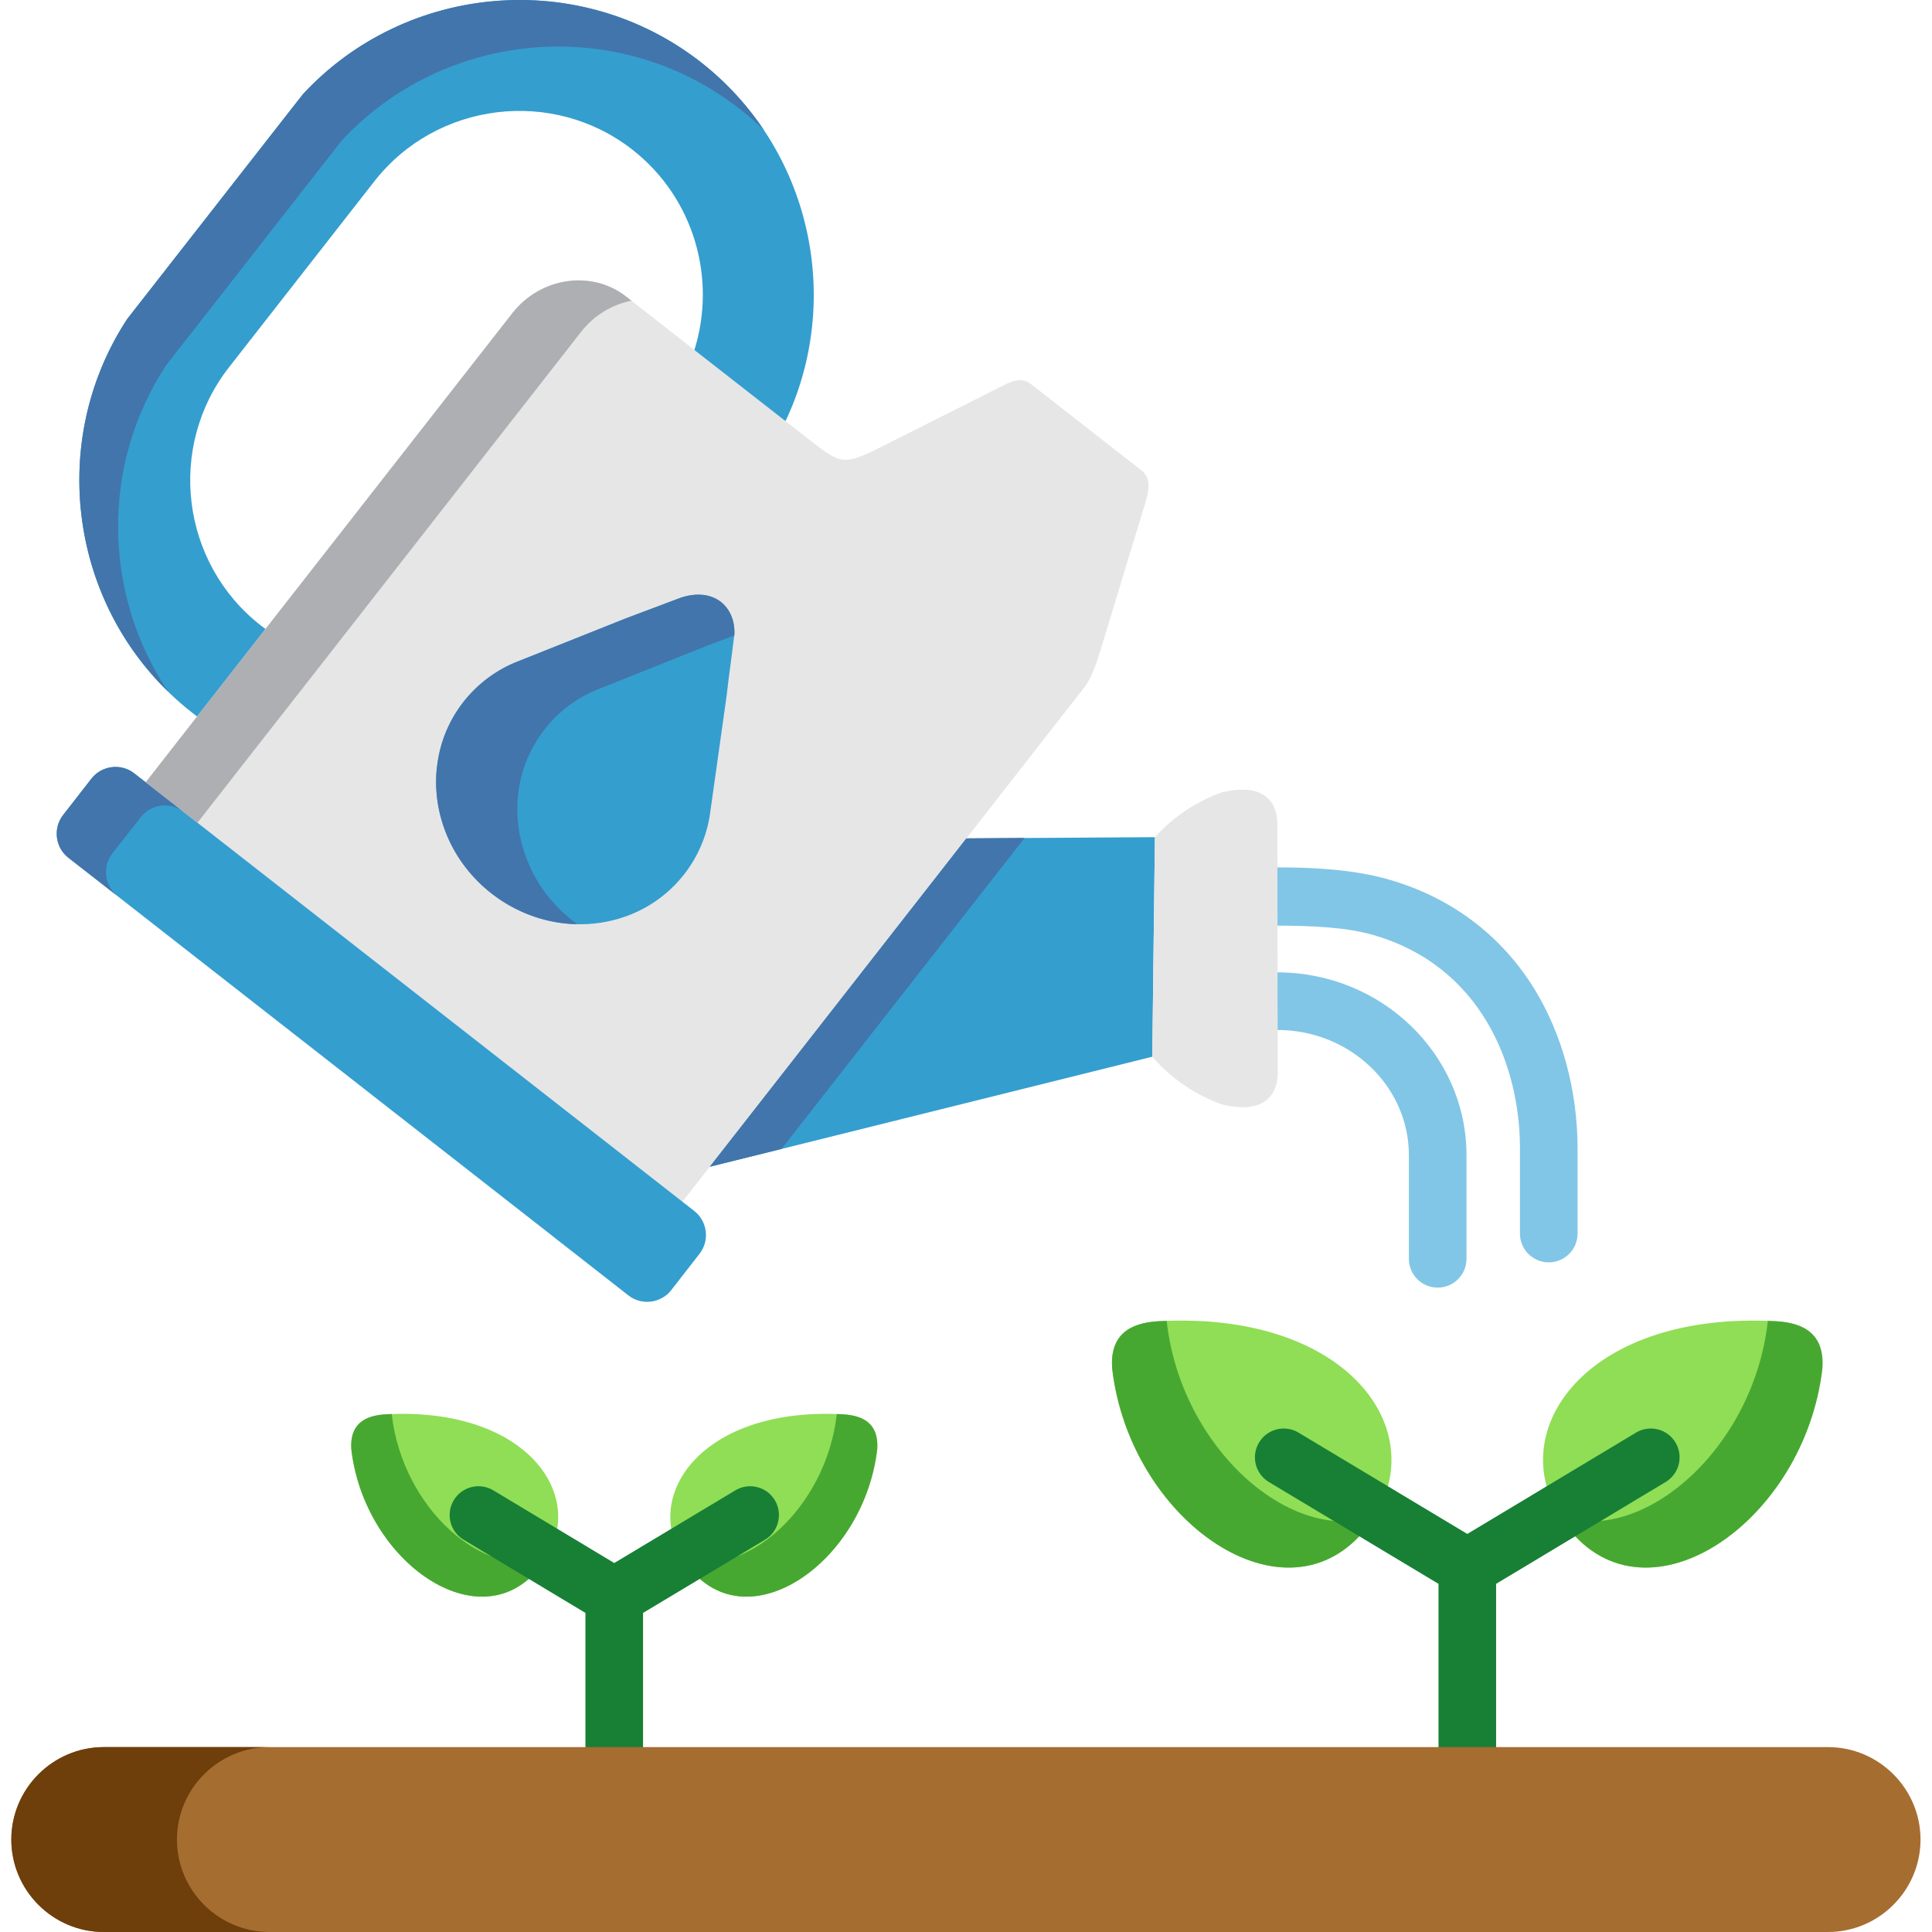 <svg height="512pt" viewBox="-3 0 512 512" width="512pt" xmlns="http://www.w3.org/2000/svg"><path d="m378.004 341.23c-4.215 0-7.633-3.418-7.633-7.633v-27.441c0-18.309-15.633-33.203-34.848-33.203-4.215 0-7.633-3.418-7.633-7.633 0-4.215 3.418-7.633 7.633-7.633 27.633 0 50.113 21.742 50.113 48.465v27.445c0 4.215-3.418 7.633-7.633 7.633zm0 0" fill="#81c6e6"/><path d="m407.438 334.539c-4.215 0-7.633-3.418-7.633-7.633v-22.598c0-22.074-10.336-48.547-39.352-56.656-6.746-1.883-15.629-2.344-24.84-2.344-4.215 0-4.141-3.594-4.141-7.809s-.074-7.633 4.141-7.633c9.129 0 19.711.504 28.945 3.082 16.734 4.676 30.258 14.777 39.117 29.215 7.348 11.977 11.395 26.945 11.395 42.145v22.598c0 4.215-3.418 7.633-7.633 7.633zm0 0" fill="#81c6e6"/><g fill-rule="evenodd"><path d="m253.109 222.176-58.148 36.391-9.867 50.648 117.273-29.176.695-58.18zm0 0" fill="#349ecf"/><path d="m77.309 24.93-46.633 59.652c-21.934 33.531-14.832 79.215 17.285 104.32.434.348.836.664 1.27.98l.172-.23 19.48-3.434-1.527-19.535c-.434-.316-.867-.637-1.27-.953-21.125-16.508-24.906-47.27-8.398-68.395l38.523-49.289c16.508-21.094 47.27-24.875 68.391-8.371 16.395 12.816 22.336 34.227 16.422 53.07l4.82 18.039 19.102.633.23.172c15.297-32.289 6.785-72.23-22.449-95.117-32.121-25.074-78.176-20.949-105.418 8.457zm0 0" fill="#349ecf"/><path d="m303.062 221.859-.695 58.18c4.938 5.684 11.285 10.098 18.527 12.668 7.07 1.672 10.938.172 12.898-2.34 1.355-1.758 1.816-4.012 1.816-5.973l-.055-33.07-.031-33.074c-.027-4.789-2.742-11.168-14.746-8.254-6.867 2.457-12.926 6.555-17.715 11.863zm0 0" fill="#e6e6e6"/><path d="m35.609 207.316 57.34 62.824 84.871 48.336 7.273-9.262 68.016-87.035 29-37.141c2.484-3.148 3.984-4.301 6.523-12.699l11.918-39.191c.953-3.172 1.559-6.434-1.039-8.48l-29.375-22.945c-2.598-2.047-5.512-.461-8.457 1.039l-29.145 14.66c-12.121 6.121-12.18 6.031-21.27-1.066l-6.32-4.934-23.922-18.672-18.066-14.141c-9.148-7.156-22.711-5.168-30.184 4.387l-65.422 83.688-17.949 22.973zm0 0" fill="#e6e6e6"/><path d="m112.805 203.305c-1.355 12.207 3.695 25.078 14.457 33.477 16.133 12.609 38.988 10.359 51.02-5.051 3.664-4.676 5.918-10.043 6.812-15.582l4.441-31.57c.895-7.707 0 0 2.078-16.395.348-7.156-5.191-12.695-14.141-9.809l-9.664 3.633-4.82 1.82-29.695 11.832c-5.164 2.223-9.812 5.684-13.477 10.359-4.039 5.164-6.348 11.137-7.012 17.285zm0 0" fill="#349ecf"/><path d="m34.746 242.637 109.168 85.305.059.059 19.562 15.297c3.492 2.742 8.602 2.105 11.344-1.387l7.5-9.641c2.742-3.488 2.109-8.598-1.383-11.34l-3.031-2.367-142.355-111.246-3.027-2.367c-3.492-2.742-8.602-2.105-11.344 1.387l-7.504 9.637c-2.738 3.492-2.105 8.602 1.387 11.34l19.566 15.27zm0 0" fill="#349ecf"/><path d="m112.746 203.594c-1.242 12.117 3.84 24.844 14.516 33.188 6.809 5.309 14.832 7.992 22.711 8.137-.406-.289-.809-.578-1.184-.895-10.766-8.398-15.812-21.27-14.484-33.477.691-6.148 3-12.121 7.039-17.285 3.664-4.676 8.312-8.141 13.477-10.332l29.695-11.863 4.816-1.816 2.223-.836c.031-.086.031-.145.059-.23.348-7.16-5.195-12.699-14.141-9.812l-9.176 3.461-.492.176-4.82 1.816-29.691 11.832c-5.164 2.223-9.812 5.684-13.477 10.359-4.039 5.168-6.348 11.141-7.012 17.285-.031.09-.031.207-.059.293zm0 0" fill="#4275ab"/><path d="m45.652 215.164-10.043-7.848-3.027-2.367c-3.492-2.742-8.602-2.105-11.344 1.387l-7.5 9.637c-2.742 3.492-2.109 8.602 1.383 11.34l13.074 10.188c-3.523-2.742-4.129-7.82-1.414-11.34l7.531-9.609c1.703-2.195 4.328-3.262 6.926-3.09 1.559.117 3.086.664 4.414 1.703zm0 0" fill="#4275ab"/><path d="m253.109 222.176-68.016 87.039.344-.117 18.672-4.617 64.266-82.219.145-.199-15.121.113zm0 0" fill="#4275ab"/><path d="m74.801 28.105-41.672 53.328-2.453 3.148c-19.332 29.551-16.102 68.539 6.898 94.539v.027c1.27 1.414 2.598 2.801 3.98 4.156-17.141-25.566-18.008-59.793-.605-86.398l46.605-59.652c27.27-29.375 73.297-33.531 105.414-8.426 2.281 1.762 4.418 3.637 6.438 5.598-1.848-2.77-3.898-5.426-6.117-7.965-3.148-3.578-6.668-6.926-10.562-9.984-32.121-25.078-78.176-20.953-105.418 8.453zm0 0" fill="#4275ab"/><path d="m67.324 166.742-17.918 22.91-.176.23-.027.031-13.594 17.398.176.145 9.867 7.707 3.664 2.887 13.766-17.633 17.98-22.973 69.922-89.488c3.461-4.445 8.25-7.242 13.301-8.254h.059l-1.383-1.098c-9.148-7.156-22.711-5.164-30.188 4.387l-65.418 83.691zm0 0" fill="#adafb3"/><path d="m90.094 383.984c3.434 30.07 34.309 51.426 50.039 31.227l.059-.086c.691-.867 1.297-1.762 1.816-2.688 10.129-17.371-6.609-39.621-42.766-37.629-5.918.316-9.523 2.855-9.148 9.176zm0 0" fill="#8fde56"/><path d="m90.094 383.984c3.434 30.07 34.309 51.426 50.039 31.227l.059-.086c.547-.695 1.008-1.387 1.473-2.109-16.305 5.742-37.977-13.188-40.836-38.121 0-.059 0-.113 0-.172-.52.027-1.066.059-1.586.086-5.918.316-9.523 2.855-9.148 9.176zm0 0" fill="#47a831"/><path d="m229.477 383.984c-3.434 30.07-34.312 51.426-50.012 31.227l-.086-.086c-.664-.867-1.27-1.762-1.82-2.688-10.129-17.371 6.609-39.621 42.77-37.629 5.941.316 9.551 2.855 9.148 9.176zm0 0" fill="#8fde56"/><path d="m229.477 383.984c-3.434 30.07-34.312 51.426-50.012 31.227l-.086-.086c-.52-.695-1.012-1.387-1.473-2.109 16.305 5.742 37.977-13.188 40.832-38.121 0-.059 0-.113 0-.172.52.027 1.07.059 1.586.086 5.945.316 9.555 2.855 9.152 9.176zm0 0" fill="#47a831"/></g><path d="m202.344 397.574c-2.172-3.617-6.859-4.785-10.473-2.617l-32.086 19.258-32.055-19.258c-3.617-2.172-8.305-1-10.477 2.613-2.168 3.613-1 8.305 2.613 10.477l32.281 19.391v35.562c0 4.215 3.418 7.633 7.633 7.633 4.219 0 7.637-3.418 7.637-7.633v-35.562l32.309-19.391c3.613-2.168 4.785-6.859 2.617-10.473zm0 0" fill="#178035"/><path d="m291.719 362.543c4.617 40.633 46.316 69.461 67.555 42.191l.09-.113c.922-1.184 1.73-2.398 2.453-3.637 13.676-23.465-8.918-53.531-57.773-50.848-7.992.43-12.871 3.863-12.324 12.406zm0 0" fill="#8fde56" fill-rule="evenodd"/><path d="m291.719 362.543c4.617 40.633 46.316 69.461 67.555 42.191l.09-.113c.719-.926 1.383-1.879 1.988-2.828-22.016 7.703-51.309-17.836-55.145-51.512 0-.09 0-.176 0-.234-.723.031-1.445.059-2.164.09-7.992.43-12.871 3.863-12.324 12.406zm0 0" fill="#47a831" fill-rule="evenodd"/><path d="m479.957 362.543c-4.617 40.633-46.316 69.461-67.555 42.191l-.086-.113c-.926-1.184-1.73-2.398-2.453-3.637-13.68-23.465 8.914-53.531 57.773-50.848 7.992.43 12.867 3.863 12.32 12.406zm0 0" fill="#8fde56" fill-rule="evenodd"/><path d="m479.957 362.543c-4.617 40.633-46.316 69.461-67.555 42.191l-.086-.113c-.723-.926-1.387-1.879-1.992-2.828 22.02 7.703 51.309-17.836 55.148-51.512 0-.09 0-.176 0-.234.719.031 1.441.059 2.164.09 7.992.43 12.867 3.863 12.32 12.406zm0 0" fill="#47a831" fill-rule="evenodd"/><path d="m441.02 382.277c-2.168-3.613-6.863-4.785-10.473-2.613l-44.695 26.844-44.723-26.844c-3.617-2.172-8.305-1-10.473 2.617-2.172 3.613-1 8.301 2.613 10.473l44.949 26.977v43.27c0 4.215 3.418 7.633 7.633 7.633 4.215 0 7.633-3.418 7.633-7.633v-43.27l44.922-26.98c3.617-2.168 4.785-6.859 2.613-10.473zm0 0" fill="#178035"/><path d="m24.5 512h456.957c13.477 0 24.5-11.023 24.5-24.5s-11.023-24.5-24.5-24.5h-456.957c-13.477 0-24.5 11.023-24.5 24.5s11.023 24.5 24.5 24.5zm0 0" fill="#a66d30" fill-rule="evenodd"/><path d="m0 487.5c0 13.477 11.023 24.5 24.5 24.5h43.891c-13.473 0-24.5-11.023-24.5-24.5s11.027-24.5 24.5-24.5h-43.891c-13.477 0-24.5 11.023-24.5 24.5zm0 0" fill="#6e3e0b" fill-rule="evenodd"/></svg>